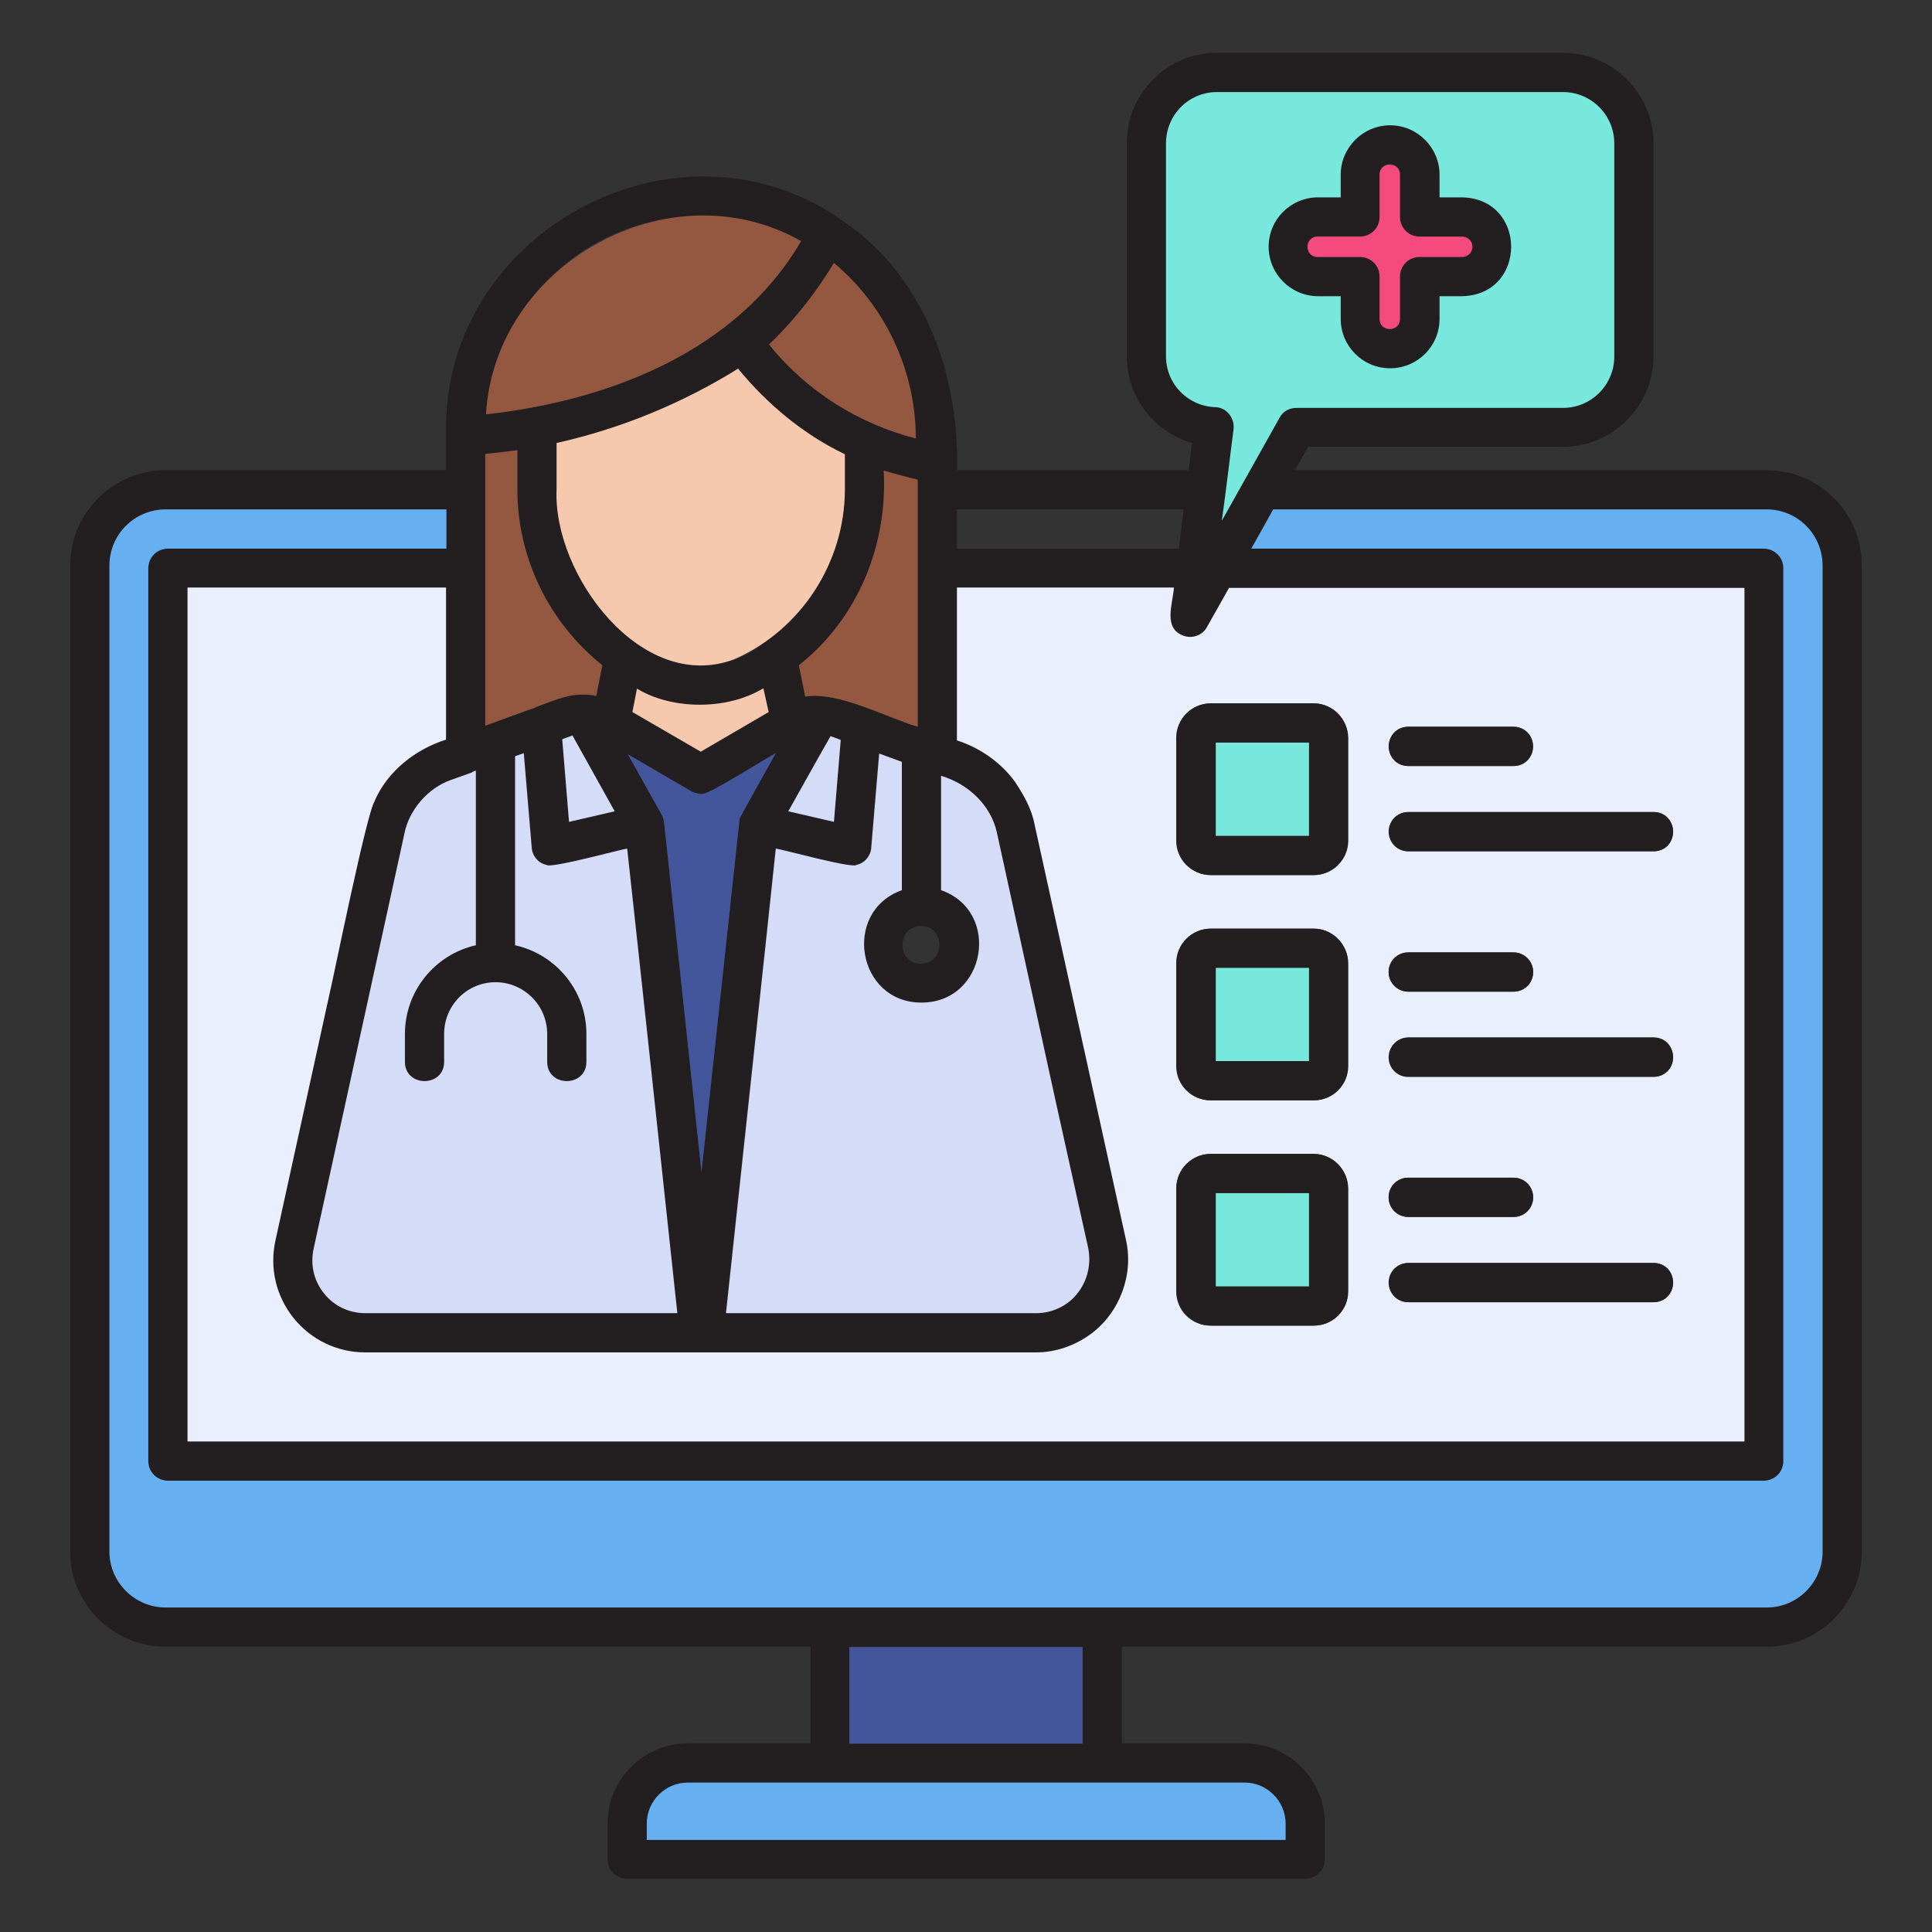 <svg xmlns="http://www.w3.org/2000/svg" id="Layer_1" viewBox="0 0 512 512"><rect x="0" y="0" width="512" height="512" fill="#333333" stroke="none"/><g><path d="m387.5 52.3h-6v-6c0-7.2-5.9-13.1-13.1-13.1-7.3 0-13.1 5.9-13.1 13.1v6h-6c-7.2 0-13.1 5.9-13.1 13.1s5.9 13.1 13.1 13.1h6v6c0 7.3 5.9 13.1 13.1 13.1s13.1-5.9 13.1-13.1v-6h6c17.3-.4 17.3-25.8 0-26.2zm0 15.8h-11.2c-2.9 0-5.2 2.3-5.2 5.2v11.2c0 3.6-5.4 3.6-5.4 0v-11.2c0-2.9-2.3-5.2-5.2-5.2h-11.2c-1.5 0-2.8-1.2-2.8-2.7s1.2-2.8 2.8-2.8h11.2c2.9 0 5.2-2.3 5.2-5.2v-11.1c0-3.6 5.4-3.6 5.4 0v11.2c0 2.9 2.3 5.2 5.2 5.2h11.2c3.6 0 3.6 5.4 0 5.4z" fill="#231f20"></path><path d="m468.2 124.6h-125c1.1-2.1 2.3-4.1 3.5-6.2h67.5c13.2 0 24-10.8 24-24v-56.4c0-13.2-10.8-24-24-24h-91.7c-13.2 0-23.9 10.7-23.9 24v56.4c0 10.9 7.3 20.1 17.3 23-.3 2.4-.6 4.8-.9 7.2h-61.4c.7-26-9.2-52.6-31.4-66.8v-.1c-43.8-29.4-104.7 4.2-104 56.6v10.3h-74.3c-13.9 0-25.3 11.3-25.3 25.3v261.3c0 13.9 11.4 25.2 25.3 25.2h170.9v25.6h-32.5c-11.7 0-21.3 9.5-21.3 21.3v9.4c0 2.9 2.3 5.2 5.2 5.2h179.7c2.9 0 5.2-2.3 5.2-5.2v-9.4c0-11.7-9.5-21.3-21.3-21.3h-32.5v-25.6h170.9c13.9 0 25.2-11.3 25.2-25.2v-261.3c0-14-11.3-25.3-25.2-25.3zm-159.2-30.2v-56.4c0-7.5 6.1-13.6 13.5-13.6h91.7c7.5 0 13.6 6.1 13.6 13.6v56.4c0 7.5-6.1 13.6-13.6 13.6h-70.6c-1.9 0-3.6 1-4.5 2.6-5.1 9.1-10.2 18.2-15.3 27.3 1.1-7.9 2-16.3 3.1-24.2.4-2.9-1.9-5.8-4.9-5.9-7.4-.2-13-6.1-13-13.4zm-55.4 40.6h60.1l-1.3 10.4h-58.8zm0 20.8h57.5c-.2 4.3-2.9 10.8 2.6 12.8 2.3.8 5-.2 6.2-2.4 0 0 5.8-10.3 5.8-10.3h136.5v226.1h-412.5v-226.2h68.5v40.3c-8.2 2.6-15.5 8.4-18.9 16.2v.1c-2 2.3-10.8 46.3-11.8 50.3 0 0-14.5 66.1-14.5 66.1-1.6 7.3.2 14.7 4.8 20.6 4.7 5.8 11.6 9.1 19 9.1h177.7c5.3 0 10.4-1.8 14.6-4.9 7.6-5.6 11.4-15.7 9.3-24.9 0 0-6.2-28.2-6.2-28.2l-18-81.8c-.8-4.3-2.9-7.9-5.2-11.4-3.7-5.1-9.3-9-15.4-11zm-50.6 14.2c-25.6 20.8-56.8-13.7-55.5-40.3v-12.3c17-3.8 33.3-10.5 48.1-19.7 7.7 9.4 17.3 17.4 28.3 22.6v9.3c0 16.1-7.8 31.1-20.9 40.4zm.7 18.7-18 10.5-18.1-10.5 1.2-6.2c9.2 5.6 23.8 5.8 33.5-.1zm-20.4 21.1c1.6.8 3.6.7 5.2-.2 0 0 17.1-10 17.1-10-.1.1-9.1 16.3-9.1 16.4-.4.6-.6 1.2-.6 2l-10 92.6-9.9-92.6c-.1-.7-.3-1.4-.6-2l-9-16.1zm66-4.1c7.1 2.1 13.2 7.7 14.8 15.1 0 0 15.6 71.3 15.6 71.3l8.6 38.8c2.1 8.4-5 17.3-13.8 17.1h-82.2c2.4-22.7 11-101.9 13.2-123.1 1.5.1 20.5 5.4 21.4 4.3 2.1-.4 3.8-2.4 3.9-4.6 0 0 2.1-24.9 2.1-24.9l6 2.2v34c-15.9 5.7-11.9 29.8 5.2 29.8 17.2 0 21.2-24.2 5.2-29.8zm-40.4 9.3c2.6-4.6 8.5-15.2 11.2-19.9.1 0 2.6.9 2.7 1l-1.8 21.7zm35.2 30.4c6.5 0 6.5 10-.1 10-6.5 0-6.4-10 .1-10zm-.9-118.3v2.8 62.7c-8.4-2.5-21-9.4-29.8-8l-1.7-8.3c15.6-12.3 23.6-31.8 22.5-51.6 3 .9 6 1.7 9 2.4zm-22.2-57.4c13.5 11.2 21.7 28.4 21.7 46.4-15.3-3.9-29-12.6-38.9-24.9 6.7-6.2 12.4-13.6 17.2-21.5zm-72.7 1.5c17.4-15.4 43.6-18.5 64-7.3-17.2 29.4-51.1 42.3-83.5 45.9 1.1-14.9 8.1-28.7 19.5-38.6zm-19.7 49.1c2.8-.3 5.6-.6 8.5-1v10.4c0 18.2 8.5 35.3 22.6 46.6l-1.6 8.1c-1.2-.2-2.4-.4-3.5-.3-4.2-.2-8.8 2-12.6 3.3v.1c-3.1 1-10.1 3.7-13.3 4.8v-72zm34.3 94.7-12.1 2.8-1.8-21.9 2.5-.9c.1-.1.1-.1.2-.1zm-43.3-8.3 5.6-2c0-.1 0-.1 0-.1l1-.4v46.3c-10.7 2.4-18.8 12-18.8 23.5v7.4c0 6.8 10.4 6.8 10.4 0v-7.4c0-7.6 6.1-13.7 13.6-13.7s13.7 6.1 13.7 13.7v7.4c0 6.8 10.4 6.8 10.4 0v-7.4c0-11.5-8.1-21.1-18.9-23.5v-50.1l2.3-.8 2.1 25c.1 2.2 1.8 4.2 3.9 4.6.9 1.1 20-4.2 21.4-4.3 2.7 25.2 10.4 97 13.2 123.1h-82.7c-4.3 0-8.3-1.9-10.9-5.2-2.7-3.3-3.7-7.6-2.8-11.8l15-68.6 9.1-41.6c1.4-6.2 6.4-12 12.4-14.1zm210.2 265.7c6 0 10.9 4.9 10.9 10.9v4.3h-169.3v-4.3c0-6 4.9-10.9 10.9-10.9zm-104.7-10.4v-25.6h61.8v25.6zm257.9-50.8c0 8.1-6.6 14.8-14.8 14.8h-176c-47.2 0-198.7 0-248.3 0-8.2 0-14.9-6.7-14.9-14.8v-261.3c0-8.3 6.7-14.9 14.9-14.9h74.4v10.4h-73.8c-2.9 0-5.2 2.3-5.2 5.2v236.6c0 2.9 2.3 5.2 5.2 5.2h422.9c2.9 0 5.2-2.3 5.2-5.2v-236.6c0-2.9-2.3-5.2-5.2-5.2h-135.8c2-3.5 3.9-7 5.8-10.4h130.8c8.2 0 14.8 6.6 14.8 14.9z" fill="#231f20"></path><g fill="#945740"><path d="m242.7 116.2c-15.3-3.9-29-12.6-38.9-24.9 6.7-6.4 12.4-13.7 17.2-21.6 13.5 11.2 21.7 28.5 21.7 46.5z"></path><path d="m212.3 63.9c-17.2 29.4-51.1 42.3-83.5 45.9 2.2-39.8 48.7-65.7 83.5-45.9z"></path><path d="m159.6 176.3-1.6 8.1c-1.2-.2-2.4-.4-3.5-.3-4.2-.2-8.8 2-12.6 3.3v.1c-3.1 1-10.1 3.7-13.3 4.8v-72c2.8-.3 5.6-.6 8.5-1v10.4c0 18.2 8.4 35.3 22.5 46.6z"></path><path d="m243.2 127.1v2.8 62.7c-8.4-2.5-21-9.4-29.8-8l-1.7-8.3c15.6-12.3 23.6-31.8 22.5-51.6 3 .9 6 1.7 9 2.4z"></path></g><path d="m222.8 196.1-1.8 21.7-12.1-2.8c2.6-4.6 8.5-15.2 11.2-19.9 0 0 2.6.9 2.7 1z" fill="#d5dcf8"></path><path d="m162.9 215-12.1 2.8-1.8-21.9 2.5-.9c.1-.1.1-.1.2-.1z" fill="#d5dcf8"></path><path d="m179.5 348h-82.7c-4.3 0-8.3-1.9-10.9-5.2-2.7-3.3-3.7-7.6-2.8-11.8l15-68.6 9.1-41.6c1.2-6.1 6.2-12 12.3-14.1 0 0 5.6-2 5.6-2 0-.1 0-.1 0-.1l1-.4v46.3c-10.7 2.4-18.8 12-18.8 23.5v7.4c0 6.8 10.4 6.8 10.4 0v-7.4c0-7.6 6.1-13.7 13.6-13.7s13.7 6.1 13.7 13.7v7.4c0 6.8 10.4 6.8 10.4 0v-7.4c0-11.5-8.1-21.1-18.9-23.5v-50.1l2.3-.8 2.1 25c.1 2.2 1.8 4.2 3.9 4.6.9 1.1 20-4.2 21.4-4.3 2.8 25.2 10.5 97 13.3 123.1z" fill="#d5dcf8"></path><path d="m285.5 342.8c-2.6 3.3-6.7 5.2-10.9 5.2h-82.2c2.4-22.7 11-101.9 13.2-123.1 1.5.1 20.5 5.4 21.4 4.3 2.1-.4 3.8-2.4 3.9-4.6 0 0 2.1-24.9 2.1-24.9l6 2.2v34c-15.9 5.7-11.9 29.8 5.2 29.8 17.2 0 21.2-24.2 5.2-29.8v-30.3c7.1 2.1 13.2 7.7 14.8 15.1 0 0 15.6 71.3 15.6 71.3l8.6 38.8c.8 4.3-.2 8.6-2.9 12z" fill="#d5dcf8"></path><path d="m205.6 199.6c-.1.1-9.1 16.3-9.1 16.4-.4.6-.6 1.2-.6 2l-10 92.6-9.9-92.6c-.1-.7-.3-1.4-.6-2l-9-16.1 17 9.9c.7.3 1.6.6 2.4.6 1.7.6 18-10 19.8-10.8z" fill="#44569b"></path><path d="m225.1 436.5h61.8v25.6h-61.8z" fill="#44569b"></path><path d="m223.9 120.4v9.3c0 19.2-11.5 37.2-29.3 45-24.6 9.3-48.1-22.5-47.1-45v-12.3c17-3.8 33.3-10.5 48.1-19.7 7.7 9.4 17.3 17.4 28.3 22.7z" fill="#f6c9af"></path><path d="m203.7 188.7-18 10.5-18.1-10.5 1.2-6.2c9.2 5.6 23.8 5.8 33.5-.1z" fill="#f6c9af"></path><path d="m414.2 24.4h-91.7c-7.5 0-13.5 6.1-13.5 13.6v56.4c0 7.3 5.7 13.2 13 13.5 3 0 5.3 2.9 4.9 5.9-1 7.8-2 16.3-3.1 24.2 5.1-9.1 10.2-18.2 15.3-27.3.9-1.7 2.6-2.6 4.5-2.6h70.6c7.5 0 13.6-6.1 13.6-13.6v-56.5c0-7.5-6.1-13.6-13.6-13.6zm-26.7 54.1h-6v6c0 7.3-5.9 13.1-13.1 13.1-7.3 0-13.1-5.9-13.1-13.1v-6h-6c-7.2 0-13.1-5.9-13.1-13.1 0-7.3 5.9-13.1 13.1-13.1h6v-6c0-7.2 5.9-13.1 13.1-13.1s13.1 5.9 13.1 13.1v6h6c17.3.4 17.3 25.8 0 26.2z" fill="#78e7dc"></path><path d="m390.2 65.4c0 1.5-1.2 2.7-2.8 2.7h-11.2c-2.9 0-5.2 2.3-5.2 5.2v11.2c0 3.6-5.4 3.6-5.4 0v-11.2c0-2.9-2.3-5.2-5.2-5.2h-11.2c-3.6 0-3.6-5.4 0-5.4h11.2c2.9 0 5.2-2.3 5.2-5.2v-11.2c0-3.6 5.4-3.6 5.4 0v11.2c0 2.9 2.3 5.2 5.2 5.2h11.2c1.6 0 2.8 1.2 2.8 2.7z" fill="#f44a7e"></path><path d="m340.7 483.3v4.3h-169.3v-4.3c0-6 4.9-10.9 10.9-10.9h147.5c6 0 10.9 4.9 10.9 10.9z" fill="#66aff1"></path><path d="m483 149.9v261.3c0 8.1-6.6 14.8-14.8 14.8h-176c-47.2 0-198.7 0-248.3 0-8.2 0-14.9-6.7-14.9-14.8v-261.3c0-8.3 6.7-14.9 14.9-14.9h74.4v10.4h-73.8c-2.9 0-5.2 2.3-5.2 5.2v236.6c0 2.9 2.3 5.2 5.2 5.2h422.9c2.9 0 5.2-2.3 5.2-5.2v-236.6c0-2.9-2.3-5.2-5.2-5.2h-135.8c2-3.5 3.9-7 5.8-10.4h130.8c8.2 0 14.8 6.7 14.8 14.9z" fill="#66aff1"></path><path d="m325.7 155.8-5.8 10.3c-1.2 2.3-3.9 3.2-6.2 2.4-5.6-2-2.9-8.4-2.6-12.8h-57.5v40.5c6.2 2 11.7 5.9 15.4 11 2.3 3.5 4.4 7.1 5.2 11.4 0 0 18 81.8 18 81.8l6.2 28.2c2.1 9.2-1.7 19.3-9.3 24.9-4.2 3.1-9.3 4.9-14.6 4.9h-177.7c-7.4 0-14.3-3.3-19-9.1-4.7-5.9-6.4-13.3-4.8-20.6 0 0 14.5-66.1 14.5-66.1 1-4.2 9.8-47.7 11.8-50.3 0 0 0 0 0-.1 3.4-7.8 10.7-13.6 18.9-16.2v-40.3h-68.5v226.3h412.6v-226.2zm47.5 36.8h27.9c6.8.1 6.8 10.3 0 10.4h-27.9c-6.8-.1-6.8-10.3 0-10.4zm-16 149.6c0 5-4.1 9.1-9.1 9.1h-27.3c-5 0-9.1-4-9.1-9.1v-27.3c0-5 4.1-9.1 9.1-9.1h27.3c5 0 9.1 4.1 9.1 9.1zm0-59.7c0 5-4.1 9.1-9.1 9.1h-27.3c-5 0-9.1-4-9.1-9.1v-27.3c0-5 4.1-9.1 9.1-9.1h27.3c5 0 9.1 4.1 9.1 9.1zm0-59.7c0 5-4.1 9.1-9.1 9.1h-27.3c-5 0-9.1-4.1-9.1-9.1v-27.3c0-5 4.1-9.1 9.1-9.1h27.3c5 0 9.1 4.1 9.1 9.1zm81.1 122.3h-65c-6.8-.1-6.8-10.2 0-10.4h65c6.7.1 6.8 10.2 0 10.4zm-70.3-27.8c0-2.9 2.3-5.2 5.2-5.2h27.9c2.9 0 5.2 2.3 5.2 5.2s-2.3 5.2-5.2 5.2h-27.9c-2.8 0-5.2-2.3-5.2-5.2zm70.3-32h-65c-6.8-.1-6.8-10.2 0-10.4h65c6.7.2 6.8 10.3 0 10.4zm-70.3-27.7c0-2.9 2.3-5.2 5.2-5.2h27.9c2.9 0 5.2 2.3 5.2 5.2s-2.3 5.2-5.2 5.2h-27.9c-2.8 0-5.2-2.4-5.2-5.2zm70.3-32h-65c-6.8-.1-6.8-10.3 0-10.4h65c6.7.1 6.8 10.3 0 10.4z" fill="#eaeffe"></path><path d="m348.2 186.4h-27.3c-5 0-9.1 4.1-9.1 9.1v27.3c0 5 4.1 9.1 9.1 9.1h27.3c5 0 9.1-4.1 9.1-9.1v-27.3c-.1-5-4.2-9.1-9.1-9.1zm-1.3 35.1h-24.7v-24.7h24.7z" fill="#231f20"></path><path d="m322.2 196.8h24.7v24.7h-24.7z" fill="#78e7dc"></path><path d="m406.3 197.8c0 2.9-2.3 5.2-5.2 5.2h-27.9c-2.9 0-5.2-2.3-5.2-5.2s2.3-5.2 5.2-5.2h27.9c2.8 0 5.2 2.3 5.2 5.2z" fill="#231f20"></path><path d="m443.4 220.4c0 2.9-2.3 5.2-5.2 5.2h-65c-2.9 0-5.2-2.3-5.2-5.2s2.3-5.2 5.2-5.2h65c2.9 0 5.2 2.3 5.2 5.2z" fill="#231f20"></path><path d="m348.2 246.1h-27.3c-5 0-9.1 4.1-9.1 9.1v27.3c0 5 4.1 9.1 9.1 9.1h27.3c5 0 9.1-4 9.1-9.1v-27.3c-.1-5-4.2-9.1-9.1-9.1zm-1.3 35.1h-24.7v-24.7h24.7z" fill="#231f20"></path><path d="m322.2 256.5h24.7v24.7h-24.7z" fill="#78e7dc"></path><path d="m406.3 257.6c0 2.9-2.3 5.2-5.2 5.2h-27.9c-2.9 0-5.2-2.3-5.2-5.2s2.3-5.2 5.2-5.2h27.9c2.8 0 5.2 2.3 5.2 5.2z" fill="#231f20"></path><path d="m443.4 280.2c0 2.9-2.3 5.2-5.2 5.2h-65c-2.9 0-5.2-2.3-5.2-5.2s2.3-5.2 5.2-5.2h65c2.9 0 5.2 2.3 5.2 5.2z" fill="#231f20"></path><path d="m348.2 305.8h-27.3c-5 0-9.1 4.1-9.1 9.1v27.3c0 5 4.1 9.1 9.1 9.1h27.3c5 0 9.1-4 9.1-9.1v-27.3c-.1-5-4.2-9.1-9.1-9.1zm-1.3 35.1h-24.7v-24.7h24.7z" fill="#231f20"></path><path d="m322.2 316.2h24.7v24.7h-24.7z" fill="#78e7dc"></path><path d="m406.3 317.3c0 2.9-2.3 5.2-5.2 5.2h-27.9c-2.9 0-5.2-2.3-5.2-5.2s2.3-5.2 5.2-5.2h27.9c2.8 0 5.2 2.3 5.2 5.2z" fill="#231f20"></path><path d="m443.4 339.9c0 2.9-2.3 5.2-5.2 5.2h-65c-2.9 0-5.2-2.3-5.2-5.2s2.3-5.2 5.2-5.2h65c2.9 0 5.2 2.3 5.2 5.2z" fill="#231f20"></path></g></svg>